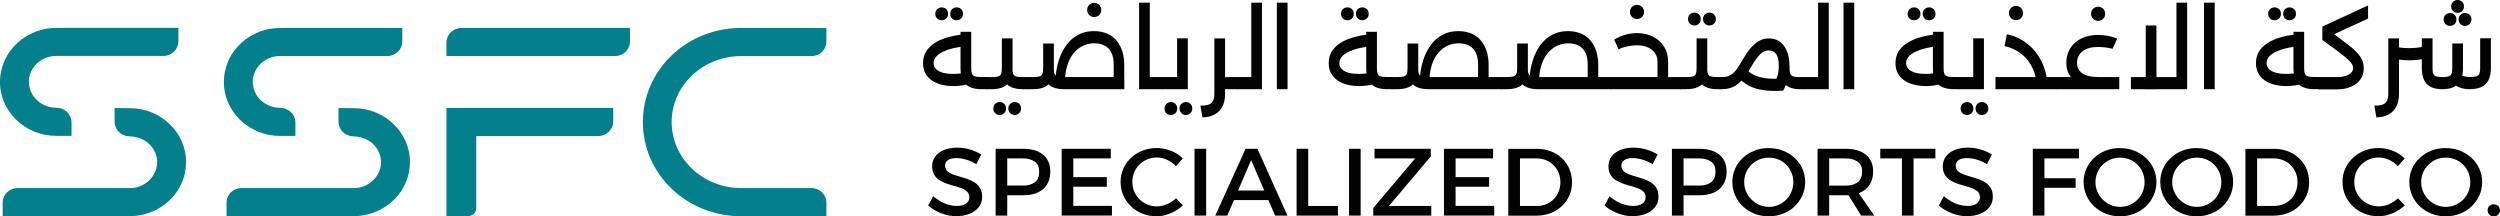 <svg xmlns="http://www.w3.org/2000/svg" id="Layer_1" data-name="Layer 1" viewBox="0 0 301.27 26.08"><defs><style>      .cls-1 {        fill: #03808c;      }      .cls-1, .cls-2 {        stroke-width: 0px;      }      .cls-2 {        fill: #020202;      }    </style></defs><g><path class="cls-1" d="M0,9.88C0,6.14,3.23,3.26,6.99,3.36h14.51v1.63c0,.97-.81,1.75-1.8,1.75q-12.1,0-12.92,0c-1.83,0-3.3,1.4-3.3,3.12s1.48,3.12,3.3,3.12c1.01,0,1.84.79,1.84,1.76v1.63h-1.84c-3.74,0-6.79-2.92-6.79-6.52ZM22.42,19.54c0,3.41-2.71,6.21-6.31,6.5-.21.01-11.69,0-15.79,0v-1.63c0-.97.81-1.75,1.8-1.75h13.72c1.68-.06,3.1-1.48,3.1-3.11,0-1.48-1.18-3.08-3.37-3.12-.97-.02-1.76-.8-1.76-1.75v-1.66l1.86.02c3.73,0,6.76,2.93,6.76,6.52Z"></path><path class="cls-1" d="M26.98,9.88c0-3.74,3.23-6.62,6.99-6.51h14.51v1.63c0,.97-.81,1.75-1.8,1.75q-12.1,0-12.92,0c-1.83,0-3.3,1.4-3.3,3.12s1.48,3.12,3.3,3.12c1.01,0,1.84.79,1.84,1.76v1.63h-1.84c-3.74,0-6.79-2.92-6.79-6.52ZM49.4,19.54c0,3.41-2.71,6.21-6.31,6.5-.21.01-11.69,0-15.79,0v-1.63c0-.97.81-1.75,1.8-1.75h13.72c1.68-.06,3.1-1.48,3.1-3.11,0-1.48-1.18-3.08-3.37-3.12-.97-.02-1.76-.8-1.76-1.75v-1.66l1.86.02c3.73,0,6.76,2.93,6.76,6.52Z"></path><path class="cls-1" d="M55.6,3.37h20.32v1.63c0,.97-.81,1.75-1.8,1.75h-20.32v-1.63c0-.97.81-1.75,1.8-1.75ZM72.1,16.4h-14.71v8.69c0,.52-.43.95-.96.95h-2.63v-13.03h20.1v1.63c0,.97-.81,1.75-1.8,1.75Z"></path><path class="cls-1" d="M88.72,3.38c.32-.02-.55-.01,10.87,0v1.63c0,.96-.81,1.75-1.8,1.75h-8.49c-4.61,0-8.36,3.57-8.36,7.95s3.75,7.95,8.36,7.95h8.49c.99,0,1.8.79,1.8,1.75v1.63c-11.6,0-10.48,0-10.87,0-6.31-.29-11.25-5.27-11.25-11.33s4.94-11.03,11.25-11.33Z"></path></g><g><path class="cls-2" d="M117.67,19.79c-.3-.18-.6-.33-.89-.44-.29-.11-.57-.18-.83-.23-.26-.05-.5-.07-.71-.07-.41,0-.74.08-.98.23-.24.15-.37.38-.37.67,0,.26.08.47.24.64.16.16.37.3.64.4.26.1.56.2.88.29.32.09.64.19.95.3.32.11.61.25.88.43.27.18.48.4.64.67.16.27.24.61.24,1.03,0,.48-.13.89-.4,1.24-.27.35-.64.62-1.11.81-.47.19-1.01.29-1.61.29-.43,0-.86-.06-1.27-.17-.41-.11-.79-.26-1.15-.45-.36-.19-.68-.41-.96-.67l.6-1.12c.28.25.59.47.9.64.32.18.64.31.97.4.33.09.64.14.93.14.49,0,.87-.09,1.14-.28.27-.18.41-.44.41-.77,0-.27-.08-.48-.24-.65-.16-.16-.37-.3-.64-.41-.26-.11-.56-.2-.88-.29-.32-.08-.64-.18-.96-.29-.32-.11-.61-.25-.88-.42s-.48-.39-.64-.66c-.16-.27-.24-.61-.24-1.02,0-.45.13-.84.38-1.18.25-.33.6-.59,1.06-.78.45-.18.98-.28,1.58-.28.54,0,1.06.08,1.56.23.5.15.95.35,1.34.6l-.58,1.14Z"></path><path class="cls-2" d="M123.29,17.93c1.04,0,1.85.24,2.42.72.57.48.86,1.15.86,2.02s-.29,1.61-.86,2.11-1.38.75-2.42.75h-2.52l.61-.6v3.05h-1.4v-8.05h3.3ZM123.23,22.37c.64,0,1.13-.14,1.48-.41.35-.27.52-.69.52-1.26s-.17-.95-.52-1.21c-.35-.26-.84-.4-1.48-.4h-2.46l.61-.6v4.47l-.61-.6h2.46Z"></path><path class="cls-2" d="M127.95,17.93h5.91v1.16h-4.52v2.26h4.04v1.15h-4.04v2.31h4.66v1.16h-6.06v-8.05Z"></path><path class="cls-2" d="M141.71,20.02c-.3-.32-.65-.57-1.06-.76s-.82-.28-1.24-.28-.79.07-1.15.22c-.36.15-.67.36-.95.63s-.48.58-.63.94-.22.74-.22,1.16.07.79.22,1.14.36.67.63.94c.27.27.59.48.95.63.36.15.74.23,1.15.23s.83-.09,1.23-.26c.4-.17.76-.41,1.08-.71l.83.84c-.28.27-.59.5-.94.7-.35.2-.72.35-1.1.46-.38.11-.77.16-1.16.16-.61,0-1.17-.11-1.69-.32-.52-.21-.98-.5-1.37-.88-.39-.38-.7-.81-.92-1.32s-.33-1.04-.33-1.62.11-1.11.33-1.6c.22-.49.53-.93.93-1.3.4-.38.86-.67,1.38-.87s1.09-.31,1.71-.31c.39,0,.78.05,1.16.15s.74.24,1.08.43c.34.18.64.41.91.67l-.82.93Z"></path><path class="cls-2" d="M143.95,17.93h1.4v8.05h-1.4v-8.05Z"></path><path class="cls-2" d="M150.1,17.93h1.43l3.62,8.05h-1.49l-2.89-6.68-2.87,6.68h-1.45l3.65-8.05ZM148.27,22.96h4.96v1.15h-4.96v-1.15Z"></path><path class="cls-2" d="M156.25,17.93h1.4v6.89h3.58v1.16h-4.98v-8.05Z"></path><path class="cls-2" d="M162.57,17.93h1.4v8.05h-1.4v-8.05Z"></path><path class="cls-2" d="M165.64,17.93h6.78v.92l-5.04,5.97h5.1v1.16h-6.99v-.92l5.05-5.97h-4.9v-1.16Z"></path><path class="cls-2" d="M174.02,17.93h5.91v1.16h-4.52v2.26h4.04v1.15h-4.04v2.31h4.66v1.16h-6.06v-8.05Z"></path><path class="cls-2" d="M185.17,17.93c.62,0,1.19.1,1.71.3.52.2.97.48,1.35.84.38.36.68.79.89,1.28.21.49.32,1.03.32,1.61s-.11,1.12-.32,1.6c-.21.49-.51.91-.9,1.28-.39.36-.84.65-1.37.85s-1.1.3-1.73.3h-3.36v-8.05h3.39ZM185.2,24.82c.4,0,.77-.07,1.12-.21.34-.14.64-.34.9-.59.26-.26.46-.56.6-.91s.22-.73.22-1.14-.07-.81-.22-1.16-.35-.65-.61-.91c-.26-.26-.57-.46-.92-.6-.35-.14-.73-.21-1.14-.21h-1.98v5.73h2.03Z"></path><path class="cls-2" d="M199.17,19.79c-.3-.18-.6-.33-.89-.44-.29-.11-.57-.18-.83-.23-.26-.05-.5-.07-.71-.07-.41,0-.74.08-.98.23-.24.15-.37.38-.37.67,0,.26.08.47.24.64.16.16.37.3.64.4.26.1.56.2.88.29.32.09.64.19.95.3.32.11.61.25.88.43.27.18.48.4.64.67.16.27.24.61.24,1.03,0,.48-.13.89-.4,1.24-.27.35-.64.62-1.11.81-.47.19-1.01.29-1.61.29-.43,0-.86-.06-1.27-.17-.41-.11-.79-.26-1.15-.45-.36-.19-.68-.41-.96-.67l.6-1.12c.28.25.59.47.9.64.32.18.64.31.97.4.33.09.64.14.93.14.49,0,.87-.09,1.14-.28.27-.18.41-.44.41-.77,0-.27-.08-.48-.24-.65-.16-.16-.37-.3-.64-.41-.26-.11-.56-.2-.88-.29-.32-.08-.64-.18-.96-.29-.32-.11-.61-.25-.88-.42s-.48-.39-.64-.66c-.16-.27-.24-.61-.24-1.02,0-.45.13-.84.38-1.18.25-.33.6-.59,1.06-.78.45-.18.98-.28,1.58-.28.54,0,1.06.08,1.56.23.5.15.95.35,1.34.6l-.58,1.14Z"></path><path class="cls-2" d="M204.79,17.93c1.04,0,1.85.24,2.42.72.57.48.86,1.15.86,2.02s-.29,1.61-.86,2.11-1.38.75-2.42.75h-2.52l.61-.6v3.05h-1.4v-8.05h3.3ZM204.73,22.37c.64,0,1.13-.14,1.48-.41.35-.27.52-.69.52-1.26s-.17-.95-.52-1.21c-.35-.26-.84-.4-1.48-.4h-2.46l.61-.6v4.47l-.61-.6h2.46Z"></path><path class="cls-2" d="M213.15,17.85c.62,0,1.19.1,1.72.31s1,.5,1.4.87c.4.38.71.81.93,1.3.22.49.34,1.03.34,1.6s-.11,1.11-.34,1.62-.54.94-.93,1.32c-.4.38-.86.67-1.4.88-.53.21-1.11.32-1.72.32s-1.19-.11-1.72-.32c-.53-.21-1-.5-1.4-.88s-.71-.81-.93-1.32-.34-1.04-.34-1.62.11-1.11.34-1.61c.22-.5.54-.93.93-1.3.4-.37.86-.66,1.4-.87.53-.21,1.11-.31,1.72-.31ZM213.16,19c-.41,0-.79.07-1.15.22-.36.15-.68.36-.95.63-.28.27-.49.58-.64.94-.15.36-.23.74-.23,1.16s.08.8.24,1.16c.16.36.37.68.65.95s.59.48.95.64c.36.15.74.23,1.14.23s.78-.08,1.14-.23c.36-.15.67-.37.94-.64.27-.27.48-.59.63-.95.15-.36.23-.75.23-1.16s-.08-.8-.23-1.16c-.15-.36-.36-.67-.63-.94-.27-.27-.58-.48-.94-.63-.36-.15-.74-.22-1.14-.22Z"></path><path class="cls-2" d="M222.39,17.93c1.06,0,1.89.24,2.47.72.58.48.87,1.15.87,2.02s-.29,1.61-.87,2.11c-.58.5-1.4.75-2.47.75h-1.96v2.45h-1.4v-8.05h3.36ZM222.39,22.37c.64,0,1.13-.14,1.48-.41.35-.27.53-.69.53-1.26s-.18-.95-.53-1.21c-.35-.26-.85-.4-1.48-.4h-1.96v3.28h1.96ZM222.43,23h1.37l2.06,2.98h-1.58l-1.85-2.98Z"></path><path class="cls-2" d="M226.6,17.93h6.63v1.16h-2.63v6.89h-1.4v-6.89h-2.61v-1.16Z"></path><path class="cls-2" d="M239.46,19.79c-.3-.18-.6-.33-.89-.44-.29-.11-.57-.18-.83-.23-.26-.05-.5-.07-.71-.07-.41,0-.74.08-.98.23-.24.15-.37.38-.37.67,0,.26.08.47.24.64.16.16.37.3.64.4.26.1.56.2.88.29.32.09.64.19.95.3.32.11.61.25.88.43.27.18.48.4.64.67.16.27.24.61.24,1.03,0,.48-.13.89-.4,1.24-.27.35-.64.62-1.11.81-.47.19-1.01.29-1.61.29-.43,0-.86-.06-1.27-.17-.41-.11-.79-.26-1.15-.45-.36-.19-.68-.41-.96-.67l.6-1.12c.28.25.59.47.9.64.32.18.64.31.97.4.33.09.64.14.93.14.49,0,.87-.09,1.14-.28.27-.18.41-.44.41-.77,0-.27-.08-.48-.24-.65-.16-.16-.37-.3-.64-.41-.26-.11-.56-.2-.88-.29-.32-.08-.64-.18-.96-.29-.32-.11-.61-.25-.88-.42s-.48-.39-.64-.66c-.16-.27-.24-.61-.24-1.02,0-.45.13-.84.38-1.18.25-.33.6-.59,1.06-.78.45-.18.98-.28,1.58-.28.54,0,1.06.08,1.56.23.5.15.95.35,1.34.6l-.58,1.14Z"></path><path class="cls-2" d="M244.97,17.93h5.56v1.16h-4.16v2.39h3.76v1.15h-3.76v3.35h-1.4v-8.05Z"></path><path class="cls-2" d="M255.48,17.85c.62,0,1.19.1,1.72.31s1,.5,1.4.87c.4.38.71.81.93,1.3.22.49.34,1.03.34,1.6s-.11,1.11-.34,1.62-.54.94-.93,1.32c-.4.38-.86.67-1.4.88-.53.21-1.11.32-1.72.32s-1.19-.11-1.72-.32c-.53-.21-1-.5-1.4-.88s-.71-.81-.93-1.32-.34-1.04-.34-1.62.11-1.11.34-1.61c.22-.5.54-.93.93-1.3.4-.37.86-.66,1.4-.87.53-.21,1.11-.31,1.72-.31ZM255.49,19c-.41,0-.79.07-1.15.22-.36.15-.68.36-.95.63-.28.27-.49.58-.64.94-.15.36-.23.74-.23,1.16s.08.8.24,1.16c.16.36.37.68.65.95s.59.48.95.64c.36.15.74.23,1.14.23s.78-.08,1.14-.23c.36-.15.67-.37.94-.64.27-.27.48-.59.63-.95.15-.36.23-.75.23-1.16s-.08-.8-.23-1.16c-.15-.36-.36-.67-.63-.94-.27-.27-.58-.48-.94-.63-.36-.15-.74-.22-1.14-.22Z"></path><path class="cls-2" d="M264.72,17.85c.62,0,1.19.1,1.72.31s1,.5,1.4.87c.4.38.71.81.93,1.3.22.49.34,1.03.34,1.6s-.11,1.11-.34,1.62-.54.94-.93,1.32c-.4.38-.86.67-1.4.88-.53.21-1.11.32-1.72.32s-1.19-.11-1.72-.32c-.53-.21-1-.5-1.4-.88s-.71-.81-.93-1.32-.34-1.04-.34-1.62.11-1.11.34-1.61c.22-.5.54-.93.93-1.3.4-.37.86-.66,1.4-.87.53-.21,1.11-.31,1.72-.31ZM264.74,19c-.41,0-.79.07-1.15.22-.36.15-.68.36-.95.63-.28.27-.49.58-.64.94-.15.36-.23.74-.23,1.16s.08.8.24,1.16c.16.36.37.68.65.95s.59.48.95.64c.36.15.74.23,1.14.23s.78-.08,1.14-.23c.36-.15.67-.37.94-.64.27-.27.48-.59.63-.95.15-.36.23-.75.23-1.16s-.08-.8-.23-1.16c-.15-.36-.36-.67-.63-.94-.27-.27-.58-.48-.94-.63-.36-.15-.74-.22-1.14-.22Z"></path><path class="cls-2" d="M274,17.93c.62,0,1.19.1,1.71.3.52.2.97.48,1.35.84.38.36.68.79.89,1.28.21.49.32,1.03.32,1.61s-.11,1.12-.32,1.6c-.21.49-.51.91-.9,1.28-.39.36-.84.65-1.37.85s-1.1.3-1.73.3h-3.36v-8.05h3.39ZM274.03,24.82c.4,0,.77-.07,1.12-.21.34-.14.64-.34.9-.59.26-.26.46-.56.6-.91s.22-.73.22-1.14-.07-.81-.22-1.16-.35-.65-.61-.91c-.26-.26-.57-.46-.92-.6-.35-.14-.73-.21-1.14-.21h-1.98v5.73h2.03Z"></path><path class="cls-2" d="M288.96,20.02c-.3-.32-.65-.57-1.06-.76s-.82-.28-1.24-.28-.79.07-1.15.22c-.36.15-.67.36-.95.63s-.48.58-.63.94-.22.74-.22,1.16.07.79.22,1.14.36.67.63.94c.27.27.59.48.95.63.36.15.74.23,1.15.23s.83-.09,1.23-.26c.4-.17.76-.41,1.08-.71l.83.84c-.28.27-.59.5-.94.7-.35.2-.72.35-1.1.46-.38.11-.77.16-1.16.16-.61,0-1.17-.11-1.69-.32-.52-.21-.98-.5-1.37-.88-.39-.38-.7-.81-.92-1.32s-.33-1.04-.33-1.62.11-1.11.33-1.6c.22-.49.53-.93.93-1.3.4-.38.86-.67,1.38-.87s1.09-.31,1.71-.31c.39,0,.78.05,1.16.15s.74.24,1.08.43c.34.18.64.41.91.67l-.82.93Z"></path><path class="cls-2" d="M294.73,17.85c.62,0,1.19.1,1.72.31s1,.5,1.4.87c.4.38.71.81.93,1.3.22.49.34,1.03.34,1.6s-.11,1.11-.34,1.62-.54.94-.93,1.32c-.4.38-.86.67-1.4.88-.53.21-1.11.32-1.72.32s-1.19-.11-1.72-.32c-.53-.21-1-.5-1.4-.88s-.71-.81-.93-1.32-.34-1.04-.34-1.62.11-1.11.34-1.61c.22-.5.54-.93.93-1.3.4-.37.86-.66,1.4-.87.53-.21,1.11-.31,1.72-.31ZM294.74,19c-.41,0-.79.07-1.15.22-.36.15-.68.36-.95.63-.28.27-.49.58-.64.94-.15.36-.23.74-.23,1.16s.08.8.24,1.16c.16.36.37.68.65.95s.59.48.95.64c.36.15.74.23,1.14.23s.78-.08,1.14-.23c.36-.15.67-.37.94-.64.27-.27.48-.59.63-.95.15-.36.23-.75.23-1.16s-.08-.8-.23-1.16c-.15-.36-.36-.67-.63-.94-.27-.27-.58-.48-.94-.63-.36-.15-.74-.22-1.14-.22Z"></path><path class="cls-2" d="M300.52,24.62c.21,0,.39.07.53.2.14.13.21.31.21.52s-.07.39-.21.53c-.14.14-.32.21-.53.21s-.39-.07-.53-.21c-.14-.14-.21-.31-.21-.53s.07-.39.21-.52c.14-.13.32-.2.53-.2Z"></path></g><g><path class="cls-2" d="M114.85,10.37c-.52,0-1-.06-1.44-.18-.45-.12-.83-.29-1.15-.52-.32-.23-.57-.52-.76-.86-.18-.34-.27-.74-.27-1.2,0-.52.12-.97.35-1.37.23-.39.56-.73.98-1.01s.91-.51,1.47-.68c.56-.17,1.17-.3,1.82-.38l.15,1.45c-.39.04-.79.11-1.2.21-.41.1-.78.23-1.13.39-.35.16-.63.36-.84.59-.21.23-.32.5-.32.8s.11.54.32.74c.21.2.5.34.85.43.36.09.75.13,1.17.13.32,0,.62-.02.9-.06.28-.04.53-.1.77-.18l.38,1.4c-.31.1-.65.18-1,.23-.35.05-.7.08-1.05.08ZM113.48,2.44c-.22,0-.41-.07-.55-.22-.15-.15-.22-.33-.22-.55s.07-.42.22-.56c.15-.14.33-.22.55-.22s.41.07.55.22c.15.14.22.33.22.56s-.07.41-.22.55c-.15.15-.33.22-.55.22ZM115.28,2.44c-.22,0-.41-.07-.55-.22-.15-.15-.22-.33-.22-.55s.07-.42.22-.56c.15-.14.33-.22.55-.22s.41.07.55.22c.15.14.22.33.22.56s-.07.41-.22.55-.33.22-.55.22ZM118.3,10.75c-.59,0-1.08-.09-1.45-.27-.37-.18-.65-.46-.83-.83-.18-.37-.27-.84-.27-1.41V3.83h1.29v4.4c0,.29.03.51.09.66.06.15.18.26.36.31.18.06.45.08.81.08h.52v1.46h-.52ZM118.82,10.75v-1.46c.09,0,.16.07.2.2.04.13.06.31.06.53s-.02.4-.06.53c-.04.14-.1.2-.2.2Z"></path><path class="cls-2" d="M118.82,10.75c-.09,0-.16-.07-.2-.2-.04-.14-.06-.32-.06-.55s.02-.39.06-.52.1-.19.2-.19v1.46ZM118.82,10.75v-1.46h.65c.36,0,.64-.03.81-.08.18-.06.3-.16.36-.31.06-.15.09-.37.09-.66v-3.61h1.29v3.61c0,.57-.09,1.04-.27,1.41-.18.37-.45.65-.83.83-.37.18-.86.27-1.45.27h-.65ZM120.47,13.86c-.22,0-.41-.08-.55-.23-.15-.15-.22-.34-.22-.55,0-.23.07-.42.22-.56.15-.14.33-.22.55-.22s.41.07.55.22c.15.14.22.33.22.56,0,.21-.07.39-.22.55-.15.15-.33.23-.55.23ZM123.27,10.75c-.59,0-1.08-.09-1.45-.27-.37-.18-.65-.46-.83-.83-.18-.37-.27-.84-.27-1.41h1.29c0,.29.03.51.09.66.06.15.18.26.36.31.18.06.45.08.81.08h.52v1.46h-.52ZM122.28,13.86c-.22,0-.41-.08-.55-.23-.15-.15-.22-.34-.22-.55,0-.23.07-.42.22-.56.15-.14.33-.22.55-.22s.41.07.55.22c.15.14.22.33.22.56,0,.21-.07.39-.22.55-.15.15-.33.23-.55.23ZM123.8,10.75v-1.46c.09,0,.16.07.2.2.04.13.06.31.06.53s-.02.4-.06.53c-.04.14-.1.2-.2.2Z"></path><path class="cls-2" d="M123.8,10.75c-.09,0-.16-.07-.2-.2-.04-.14-.06-.32-.06-.55s.02-.39.06-.52.1-.19.2-.19v1.46ZM123.8,10.75v-1.46h.65c.36,0,.64-.03.81-.08.18-.06.3-.16.36-.31.06-.15.09-.37.09-.66v-2.99h1.29v2.99c0,.57-.09,1.04-.27,1.41-.18.37-.45.65-.83.83-.37.18-.86.27-1.45.27h-.65ZM128.25,10.75c-.59,0-1.08-.09-1.45-.27-.37-.18-.65-.46-.83-.83-.18-.37-.27-.84-.27-1.41h1.29c0,.29.03.51.09.66.06.15.18.26.36.31.18.06.45.08.81.08h7.24v1.46h-7.24ZM134.21,10.75v-3c0-.55-.09-1.01-.27-1.39-.18-.37-.44-.66-.79-.85-.35-.19-.78-.29-1.29-.29-.42,0-.8.07-1.16.22-.36.14-.68.35-.97.61-.29.26-.53.58-.74.95-.2.37-.36.79-.47,1.25-.11.46-.17.96-.17,1.5h-1.16c0-.36.03-.75.1-1.18.06-.43.17-.87.31-1.32.14-.45.33-.88.57-1.3.24-.42.53-.79.87-1.12s.75-.59,1.22-.79c.47-.2,1-.29,1.59-.29s1.16.11,1.62.32c.46.21.84.5,1.13.88.3.37.52.8.66,1.28.14.48.22.99.22,1.52v3h-1.29ZM131.86,2.05c-.24,0-.44-.08-.6-.25s-.25-.37-.25-.6.08-.45.25-.61c.17-.16.37-.24.6-.24s.45.08.61.24c.16.16.24.36.24.61s-.08.44-.24.6-.36.25-.61.25Z"></path><path class="cls-2" d="M137.27,10.75V.32h1.29v10.43h-1.29ZM138.56,10.75v-1.46h1.51v1.46h-1.51ZM140.07,10.75v-1.46c.09,0,.16.07.2.2.04.13.06.31.06.53s-.02.4-.06.53c-.04.14-.1.2-.2.2Z"></path><path class="cls-2" d="M140.07,10.75c-.09,0-.16-.07-.2-.2-.04-.14-.06-.32-.06-.55s.02-.39.06-.52.1-.19.2-.19v1.46ZM141.85,4.62h1.29v6.13h-3.07v-1.46h1.78v-4.67ZM141.1,13.86c-.22,0-.41-.08-.55-.23-.15-.15-.22-.34-.22-.55,0-.23.07-.42.22-.56.15-.14.33-.22.55-.22s.41.07.55.22c.15.14.22.33.22.56,0,.21-.07.39-.22.55-.15.15-.33.23-.55.23ZM142.91,13.86c-.22,0-.41-.08-.55-.23-.15-.15-.22-.34-.22-.55,0-.23.07-.42.22-.56.15-.14.33-.22.55-.22s.41.07.55.22c.15.14.22.33.22.56,0,.21-.07.39-.22.55-.15.15-.33.23-.55.23Z"></path><path class="cls-2" d="M144.66,12.73c.41,0,.73-.03.98-.12.25-.09.42-.24.53-.45.11-.21.17-.48.17-.81v-6.72h1.29v6.72c0,.59-.11,1.09-.33,1.5-.22.42-.53.73-.94.95-.4.22-.89.34-1.46.34l-.24-1.41ZM147.27,10.75v-1.46h1.87v1.46h-1.87ZM149.14,10.75v-1.46c.09,0,.16.07.2.2.04.13.06.31.06.53s-.02.4-.06.53c-.04.14-.1.2-.2.2Z"></path><path class="cls-2" d="M149.14,10.75c-.09,0-.16-.07-.2-.2-.04-.14-.06-.32-.06-.55s.02-.39.06-.52.1-.19.2-.19v1.46ZM149.14,10.75v-1.46h1.65V.32h1.29v10.43h-2.94Z"></path><path class="cls-2" d="M153.87,10.75V.32h1.29v10.43h-1.29Z"></path><path class="cls-2" d="M163.74,10.37c-.52,0-1-.06-1.44-.18-.45-.12-.83-.29-1.15-.52-.32-.23-.57-.52-.76-.86-.18-.34-.27-.74-.27-1.2,0-.52.12-.97.35-1.37.23-.39.56-.73.98-1.01s.91-.51,1.47-.68c.56-.17,1.17-.3,1.82-.38l.15,1.45c-.39.04-.79.11-1.2.21-.41.1-.78.23-1.13.39-.35.16-.63.36-.84.59-.21.23-.32.5-.32.8s.11.54.32.74c.21.2.5.34.85.43.36.09.75.13,1.17.13.32,0,.62-.02.9-.06.28-.04.53-.1.77-.18l.38,1.4c-.31.1-.65.18-1,.23-.35.05-.7.08-1.05.08ZM162.37,2.44c-.22,0-.41-.07-.55-.22-.15-.15-.22-.33-.22-.55s.07-.42.22-.56c.15-.14.33-.22.55-.22s.41.07.55.22c.15.14.22.33.22.56s-.07.41-.22.55c-.15.15-.33.22-.55.22ZM164.17,2.44c-.22,0-.41-.07-.55-.22-.15-.15-.22-.33-.22-.55s.07-.42.22-.56c.15-.14.33-.22.55-.22s.41.07.55.22c.15.14.22.33.22.56s-.07.41-.22.55-.33.22-.55.22ZM167.19,10.75c-.59,0-1.08-.09-1.45-.27-.37-.18-.65-.46-.83-.83-.18-.37-.27-.84-.27-1.41V3.83h1.29v4.4c0,.29.03.51.09.66.06.15.18.26.36.31.18.06.45.08.81.08h.52v1.46h-.52ZM167.71,10.75v-1.46c.09,0,.16.07.2.2.04.13.06.31.06.53s-.02.4-.06.53c-.04.14-.1.2-.2.2Z"></path><path class="cls-2" d="M167.71,10.75c-.09,0-.16-.07-.2-.2-.04-.14-.06-.32-.06-.55s.02-.39.06-.52.1-.19.2-.19v1.46ZM167.71,10.75v-1.46h.65c.36,0,.64-.03.81-.08.18-.06.3-.16.36-.31.06-.15.09-.37.09-.66v-2.99h1.29v2.99c0,.57-.09,1.04-.27,1.41-.18.37-.45.65-.83.83-.37.18-.86.27-1.45.27h-.65ZM172.16,10.75c-.59,0-1.08-.09-1.45-.27-.37-.18-.65-.46-.83-.83-.18-.37-.27-.84-.27-1.41h1.29c0,.29.03.51.09.66.06.15.18.26.36.31.18.06.45.08.81.08h7.24v1.46h-7.24ZM178.12,10.75v-3c0-.55-.09-1.01-.27-1.39-.18-.37-.44-.66-.79-.85-.35-.19-.78-.29-1.29-.29-.42,0-.8.07-1.16.22-.36.14-.68.35-.97.61-.29.26-.53.58-.74.95-.2.37-.36.79-.47,1.25-.11.46-.17.96-.17,1.5h-1.16c0-.36.03-.75.1-1.18.06-.43.17-.87.31-1.32.14-.45.33-.88.57-1.3.24-.42.53-.79.87-1.12s.75-.59,1.22-.79c.47-.2,1-.29,1.59-.29s1.16.11,1.62.32c.46.21.84.5,1.13.88.3.37.52.8.66,1.28.14.48.22.99.22,1.52v3h-1.29ZM178.78,10.75v-1.46h2.14v1.46h-2.14ZM180.92,10.75v-1.46c.09,0,.16.07.2.2.04.13.06.31.06.53s-.02.4-.06.53c-.04.14-.1.2-.2.2Z"></path><path class="cls-2" d="M180.92,10.75c-.09,0-.16-.07-.2-.2-.04-.14-.06-.32-.06-.55s.02-.39.06-.52.1-.19.2-.19v1.46ZM180.92,10.75v-1.46h.65c.36,0,.64-.03.81-.08.18-.06.3-.16.36-.31.06-.15.09-.37.09-.66v-2.99h1.29v2.99c0,.57-.09,1.04-.27,1.41-.18.37-.45.65-.83.83-.37.18-.86.27-1.45.27h-.65ZM185.37,10.75c-.59,0-1.08-.09-1.45-.27-.37-.18-.65-.46-.83-.83-.18-.37-.27-.84-.27-1.41h1.29c0,.29.03.51.09.66.06.15.18.26.36.31.18.06.45.08.81.08h7.24v1.46h-7.24ZM191.33,10.75v-3c0-.55-.09-1.01-.27-1.39-.18-.37-.44-.66-.79-.85-.35-.19-.78-.29-1.29-.29-.42,0-.8.07-1.16.22-.36.14-.68.35-.97.61-.29.26-.53.58-.74.95-.2.37-.36.79-.47,1.25-.11.46-.17.96-.17,1.5h-1.16c0-.36.03-.75.1-1.18.06-.43.17-.87.31-1.32.14-.45.33-.88.57-1.3.24-.42.53-.79.87-1.12s.75-.59,1.22-.79c.47-.2,1-.29,1.59-.29s1.16.11,1.62.32c.46.21.84.5,1.13.88.3.37.52.8.66,1.28.14.48.22.99.22,1.52v3h-1.29ZM191.99,10.75v-1.46h2.14v1.46h-2.14ZM194.13,10.75v-1.46c.09,0,.16.07.2.2.04.13.06.31.06.53s-.02.4-.06.53c-.04.14-.1.2-.2.2Z"></path><path class="cls-2" d="M194.13,10.75c-.09,0-.16-.07-.2-.2-.04-.14-.06-.32-.06-.55s.02-.39.06-.52.1-.19.2-.19v1.46ZM194.13,10.75v-1.46h7.46l-.23,1.46h-7.23ZM199.74,10.75v-3.33c0-.39-.1-.73-.3-1.02-.2-.29-.49-.52-.86-.69-.37-.17-.82-.25-1.34-.25-.41,0-.8.05-1.19.14-.39.09-.72.21-1.01.34l-.52-1.16c.42-.26.86-.46,1.32-.59.47-.13.94-.2,1.43-.2.55,0,1.06.08,1.51.25s.85.4,1.19.71c.34.31.59.67.78,1.09.18.42.27.88.27,1.38v3.33h-1.29ZM197.27,2.29c-.24,0-.44-.08-.6-.25s-.25-.37-.25-.6.08-.45.25-.61c.17-.16.37-.24.6-.24s.45.08.61.24c.16.16.24.36.24.61s-.08.44-.24.6c-.16.17-.36.25-.61.25ZM200.74,10.75v-1.46h1.79v1.46h-1.79ZM202.54,10.75v-1.46c.09,0,.16.07.2.2.04.13.06.31.06.53s-.02.4-.06.53c-.04.14-.1.2-.2.2Z"></path><path class="cls-2" d="M202.54,10.75c-.09,0-.16-.07-.2-.2-.04-.14-.06-.32-.06-.55s.02-.39.06-.52.1-.19.2-.19v1.46ZM202.54,10.75v-1.46h.65c.36,0,.64-.03.81-.08.18-.06.3-.16.36-.31.06-.15.09-.37.09-.66v-3.61h1.29v3.61c0,.57-.09,1.04-.27,1.41-.18.37-.45.65-.83.83-.37.18-.86.27-1.45.27h-.65ZM204.19,3.07c-.22,0-.41-.07-.55-.22-.15-.15-.22-.33-.22-.55s.07-.42.22-.56c.15-.14.33-.22.55-.22s.41.07.55.22c.15.14.22.33.22.56s-.07.41-.22.55c-.15.15-.33.22-.55.22ZM206.99,10.75c-.59,0-1.08-.09-1.45-.27-.37-.18-.65-.46-.83-.83-.18-.37-.27-.84-.27-1.41h1.29c0,.29.03.51.09.66.06.15.18.26.36.31.18.06.45.08.81.08h.52v1.46h-.52ZM206,3.07c-.22,0-.41-.07-.55-.22-.15-.15-.22-.33-.22-.55s.07-.42.22-.56c.15-.14.33-.22.55-.22s.41.07.55.22c.15.14.22.33.22.56s-.07.41-.22.55-.33.22-.55.22ZM207.51,10.75v-1.46c.09,0,.16.07.2.2.04.13.06.31.06.53s-.02.4-.06.53c-.04.14-.1.2-.2.2Z"></path><path class="cls-2" d="M207.51,10.75c-.09,0-.16-.07-.2-.2-.04-.14-.06-.32-.06-.55s.02-.39.06-.52.1-.19.2-.19v1.46ZM207.51,10.75v-1.46c.41,0,.75-.08,1.02-.24.27-.16.51-.38.72-.66.21-.28.41-.59.6-.94.2-.34.4-.67.62-1.01.22-.33.46-.63.73-.9.26-.27.56-.49.88-.66.32-.17.69-.25,1.09-.25.45,0,.83.1,1.15.29s.57.45.77.76c.19.32.34.67.43,1.06.09.39.13.78.13,1.18,0,.43-.06.92-.18,1.47s-.31,1.06-.59,1.53l-1.12-.73c.2-.34.34-.7.45-1.09.1-.39.15-.78.15-1.18,0-.63-.1-1.09-.31-1.39-.2-.3-.5-.45-.89-.45-.25,0-.48.06-.69.18-.22.12-.44.34-.68.64-.24.3-.52.72-.84,1.27-.34.58-.67,1.06-1,1.44-.33.38-.68.67-1.07.85-.39.19-.85.28-1.38.28ZM214.83,9.47l.06,1.46c-.76.04-1.43.04-1.99-.02-.56-.06-1.05-.15-1.47-.3-.42-.14-.79-.33-1.12-.55-.33-.22-.63-.48-.91-.77l.93-1.02c.31.32.67.58,1.06.77.39.19.87.32,1.43.39.56.07,1.22.08,2,.04ZM216.92,10.75c-.55,0-1.01-.09-1.36-.27-.36-.18-.62-.46-.8-.83-.17-.37-.26-.84-.26-1.41v-.31h1.16v.31c0,.29.03.51.09.66.06.15.18.26.36.31.18.06.45.08.81.08h.52v1.46h-.52ZM217.44,10.75v-1.46c.09,0,.16.07.2.2.04.13.06.31.06.53s-.02.4-.06.53c-.04.14-.1.2-.2.2Z"></path><path class="cls-2" d="M217.44,10.75c-.09,0-.16-.07-.2-.2-.04-.14-.06-.32-.06-.55s.02-.39.06-.52.1-.19.2-.19v1.46ZM217.44,10.75v-1.46h1.65V.32h1.29v10.43h-2.94Z"></path><path class="cls-2" d="M222.16,10.75V.32h1.29v10.43h-1.29Z"></path><path class="cls-2" d="M232.04,10.37c-.52,0-1-.06-1.44-.18-.45-.12-.83-.29-1.15-.52-.32-.23-.57-.52-.76-.86-.18-.34-.27-.74-.27-1.2,0-.52.12-.97.35-1.37.23-.39.56-.73.98-1.01s.91-.51,1.47-.68c.56-.17,1.17-.3,1.82-.38l.15,1.45c-.39.04-.79.11-1.2.21-.41.1-.78.23-1.13.39-.35.16-.63.36-.84.59-.21.23-.32.5-.32.8s.11.54.32.74c.21.2.5.34.85.43.36.09.75.13,1.17.13.32,0,.62-.02.9-.06.28-.04.53-.1.77-.18l.38,1.4c-.31.1-.65.18-1,.23-.35.05-.7.08-1.05.08ZM230.66,2.44c-.22,0-.41-.07-.55-.22-.15-.15-.22-.33-.22-.55s.07-.42.22-.56c.15-.14.33-.22.55-.22s.41.07.55.22c.15.14.22.33.22.56s-.07.41-.22.55c-.15.15-.33.22-.55.22ZM232.47,2.44c-.22,0-.41-.07-.55-.22-.15-.15-.22-.33-.22-.55s.07-.42.22-.56c.15-.14.33-.22.55-.22s.41.07.55.22c.15.14.22.33.22.56s-.07.41-.22.55-.33.22-.55.22ZM235.48,10.75c-.59,0-1.08-.09-1.45-.27-.37-.18-.65-.46-.83-.83-.18-.37-.27-.84-.27-1.41V3.83h1.29v4.4c0,.29.03.51.09.66.06.15.18.26.36.31.18.06.45.08.81.08h.52v1.46h-.52ZM236.01,10.75v-1.46c.09,0,.16.07.2.2.04.13.06.31.06.53s-.02.4-.06.53c-.04.14-.1.2-.2.2Z"></path><path class="cls-2" d="M236.01,10.75c-.09,0-.16-.07-.2-.2-.04-.14-.06-.32-.06-.55s.02-.39.06-.52.1-.19.2-.19v1.46ZM237.79,4.62h1.29v6.13h-3.07v-1.46h1.78v-4.67ZM237.04,13.86c-.22,0-.41-.08-.55-.23-.15-.15-.22-.34-.22-.55,0-.23.07-.42.22-.56.15-.14.33-.22.55-.22s.41.07.55.22c.15.14.22.33.22.56,0,.21-.07.39-.22.55-.15.15-.33.23-.55.23ZM238.84,13.86c-.22,0-.41-.08-.55-.23-.15-.15-.22-.34-.22-.55,0-.23.07-.42.22-.56.15-.14.33-.22.55-.22s.41.07.55.22c.15.14.22.33.22.56,0,.21-.07.39-.22.55-.15.15-.33.23-.55.23Z"></path><path class="cls-2" d="M240.47,10.75v-1.46h6.02v1.46h-6.02ZM245.47,10.75c0-.91-.17-1.72-.48-2.43-.31-.71-.76-1.31-1.34-1.78-.58-.47-1.28-.81-2.09-.99l.29-1.43c1,.23,1.87.65,2.6,1.27.73.62,1.3,1.38,1.7,2.29.4.91.61,1.94.62,3.07h-1.29ZM242.94,2.42c-.24,0-.44-.08-.6-.25s-.25-.37-.25-.6.08-.45.25-.61c.17-.16.37-.24.6-.24s.45.08.61.24c.16.16.24.36.24.61s-.08.44-.24.6c-.16.17-.36.25-.61.25ZM245.33,10.75v-1.46h2.44v1.46h-2.44ZM247.78,10.75v-1.46c.09,0,.16.07.2.2.04.13.06.31.06.53s-.02.4-.06.53c-.04.14-.1.2-.2.2Z"></path><path class="cls-2" d="M247.78,10.75c-.09,0-.16-.07-.2-.2-.04-.14-.06-.32-.06-.55s.02-.39.06-.52.1-.19.2-.19v1.46ZM247.78,10.75v-1.46h7.61v1.46h-7.61ZM252.84,10.49c-.7,0-1.33-.1-1.92-.31-.58-.2-1.04-.52-1.39-.94-.34-.42-.52-.97-.52-1.64,0-.56.1-1.05.31-1.48.2-.42.48-.78.84-1.06.36-.28.76-.5,1.22-.64s.94-.21,1.45-.21c.37,0,.77.04,1.18.11.41.08.79.19,1.13.33l-.56,1.23c-.25-.07-.53-.12-.86-.16s-.62-.06-.87-.06c-.81,0-1.43.17-1.88.52-.45.35-.67.81-.67,1.39,0,.36.09.67.28.93.19.25.47.45.85.58.38.13.85.2,1.41.2v1.2ZM252.84,2.51c-.24,0-.44-.08-.6-.25-.17-.17-.25-.37-.25-.6s.08-.45.25-.61c.17-.16.37-.24.6-.24s.45.08.61.24c.16.16.24.36.24.61s-.08.44-.24.6-.36.25-.61.25Z"></path><path class="cls-2" d="M256.79,10.75v-1.46h6.78v1.46h-6.78ZM258.58,10.75V3.07h1.29v7.69h-1.29ZM262.28,10.75V.32h1.29v10.43h-1.29Z"></path><path class="cls-2" d="M265.6,10.75V.32h1.29v10.43h-1.29Z"></path><path class="cls-2" d="M275.48,10.37c-.52,0-1-.06-1.44-.18-.45-.12-.83-.29-1.15-.52-.32-.23-.57-.52-.76-.86-.18-.34-.27-.74-.27-1.2,0-.52.12-.97.35-1.37.23-.39.56-.73.98-1.01s.91-.51,1.47-.68c.56-.17,1.17-.3,1.82-.38l.15,1.45c-.39.04-.79.11-1.2.21-.41.1-.78.23-1.13.39-.35.16-.63.36-.84.59-.21.23-.32.5-.32.8s.11.54.32.74c.21.2.5.34.85.43.36.09.75.13,1.17.13.32,0,.62-.02.9-.06.28-.04.53-.1.77-.18l.38,1.4c-.31.1-.65.18-1,.23-.35.05-.7.08-1.05.08ZM274.1,2.44c-.22,0-.41-.07-.55-.22-.15-.15-.22-.33-.22-.55s.07-.42.22-.56c.15-.14.33-.22.55-.22s.41.07.55.22c.15.14.22.33.22.56s-.07.41-.22.55c-.15.15-.33.22-.55.22ZM275.91,2.44c-.22,0-.41-.07-.55-.22-.15-.15-.22-.33-.22-.55s.07-.42.22-.56c.15-.14.33-.22.55-.22s.41.07.55.22c.15.14.22.33.22.56s-.07.41-.22.55-.33.22-.55.22ZM278.93,10.75c-.59,0-1.08-.09-1.45-.27-.37-.18-.65-.46-.83-.83-.18-.37-.27-.84-.27-1.41V3.83h1.29v4.4c0,.29.03.51.09.66.06.15.18.26.36.31.18.06.45.08.81.08h.52v1.46h-.52ZM279.45,10.75v-1.46c.09,0,.16.07.2.2.04.13.06.31.06.53s-.02.4-.06.53c-.04.14-.1.2-.2.2Z"></path><path class="cls-2" d="M279.45,10.75c-.09,0-.16-.07-.2-.2-.04-.14-.06-.32-.06-.55s.02-.39.06-.52.1-.19.2-.19v1.46ZM279.45,10.75v-1.46h2.21c.41,0,.75-.05,1.04-.15.28-.1.5-.23.65-.39.15-.17.22-.35.22-.55,0-.14-.04-.28-.11-.42-.07-.14-.21-.32-.42-.52-.21-.2-.52-.46-.92-.78-.41-.32-.95-.72-1.63-1.2l-.64-.48.85-1.11.89.66c.55.41,1.03.77,1.44,1.09.41.32.75.62,1.02.91.27.29.47.58.6.88.13.3.2.62.2.98,0,.54-.14,1.01-.42,1.39-.28.38-.66.67-1.15.87-.48.2-1.03.3-1.63.3h-2.21ZM279.86,4.78v-1.58l5.51-2.55v1.59l-5.51,2.53Z"></path><path class="cls-2" d="M286.13,12.73c.41,0,.73-.03.98-.12.25-.09.42-.24.53-.45.11-.21.17-.48.17-.81v-6.72h1.29v6.72c0,.59-.11,1.09-.33,1.5-.22.42-.53.73-.94.95-.4.22-.89.34-1.46.34l-.24-1.41ZM290.34,7.27c-.44,0-.87-.03-1.3-.1-.42-.06-.84-.15-1.23-.27v-1.53c.36.14.76.24,1.18.32s.87.11,1.36.11.94-.04,1.36-.11.81-.18,1.18-.32v1.53c-.39.12-.8.21-1.22.27-.42.06-.86.1-1.31.1ZM294.33,10.75c-.57,0-1.04-.09-1.41-.28-.37-.19-.64-.47-.81-.85-.17-.38-.26-.84-.26-1.39v-3.61h1.29v3.61c0,.28.03.5.09.65.06.15.18.26.35.32.17.06.43.09.76.09v1.46ZM294.33,10.75v-1.46c.34,0,.59-.03.76-.09.17-.06.28-.17.34-.32.06-.15.09-.37.09-.65v-2.99h1.29v2.99c0,.83-.2,1.46-.6,1.88-.4.42-1.03.64-1.88.64ZM295.25,1.57c.22,0,.41.07.55.22.15.15.22.33.22.55s-.07.42-.22.56c-.15.14-.33.22-.55.22s-.41-.07-.55-.22c-.15-.14-.22-.33-.22-.56s.07-.41.22-.55c.15-.15.33-.22.55-.22ZM297.7,10.75c-.47,0-.87-.06-1.22-.18-.34-.12-.63-.29-.87-.52-.23-.22-.42-.49-.55-.81l1.18-.59c.06.13.15.24.27.33.12.09.28.17.47.22.2.05.43.08.71.08.34,0,.59-.03.76-.09.17-.06.28-.17.34-.32.06-.15.09-.37.09-.65v-3.61h1.29v3.61c0,.83-.2,1.46-.6,1.88-.4.42-1.03.64-1.88.64ZM296.16,0c.22,0,.41.07.55.22.15.15.22.33.22.55s-.07.42-.22.56c-.15.14-.33.22-.55.22s-.39-.07-.55-.22c-.15-.14-.23-.33-.23-.56s.08-.41.23-.55c.15-.15.34-.22.55-.22ZM297.06,1.57c.22,0,.41.07.55.22.15.15.22.33.22.55s-.07.42-.22.56c-.15.14-.33.22-.55.22s-.41-.07-.55-.22c-.15-.14-.22-.33-.22-.56s.07-.41.22-.55c.15-.15.33-.22.55-.22Z"></path></g></svg>